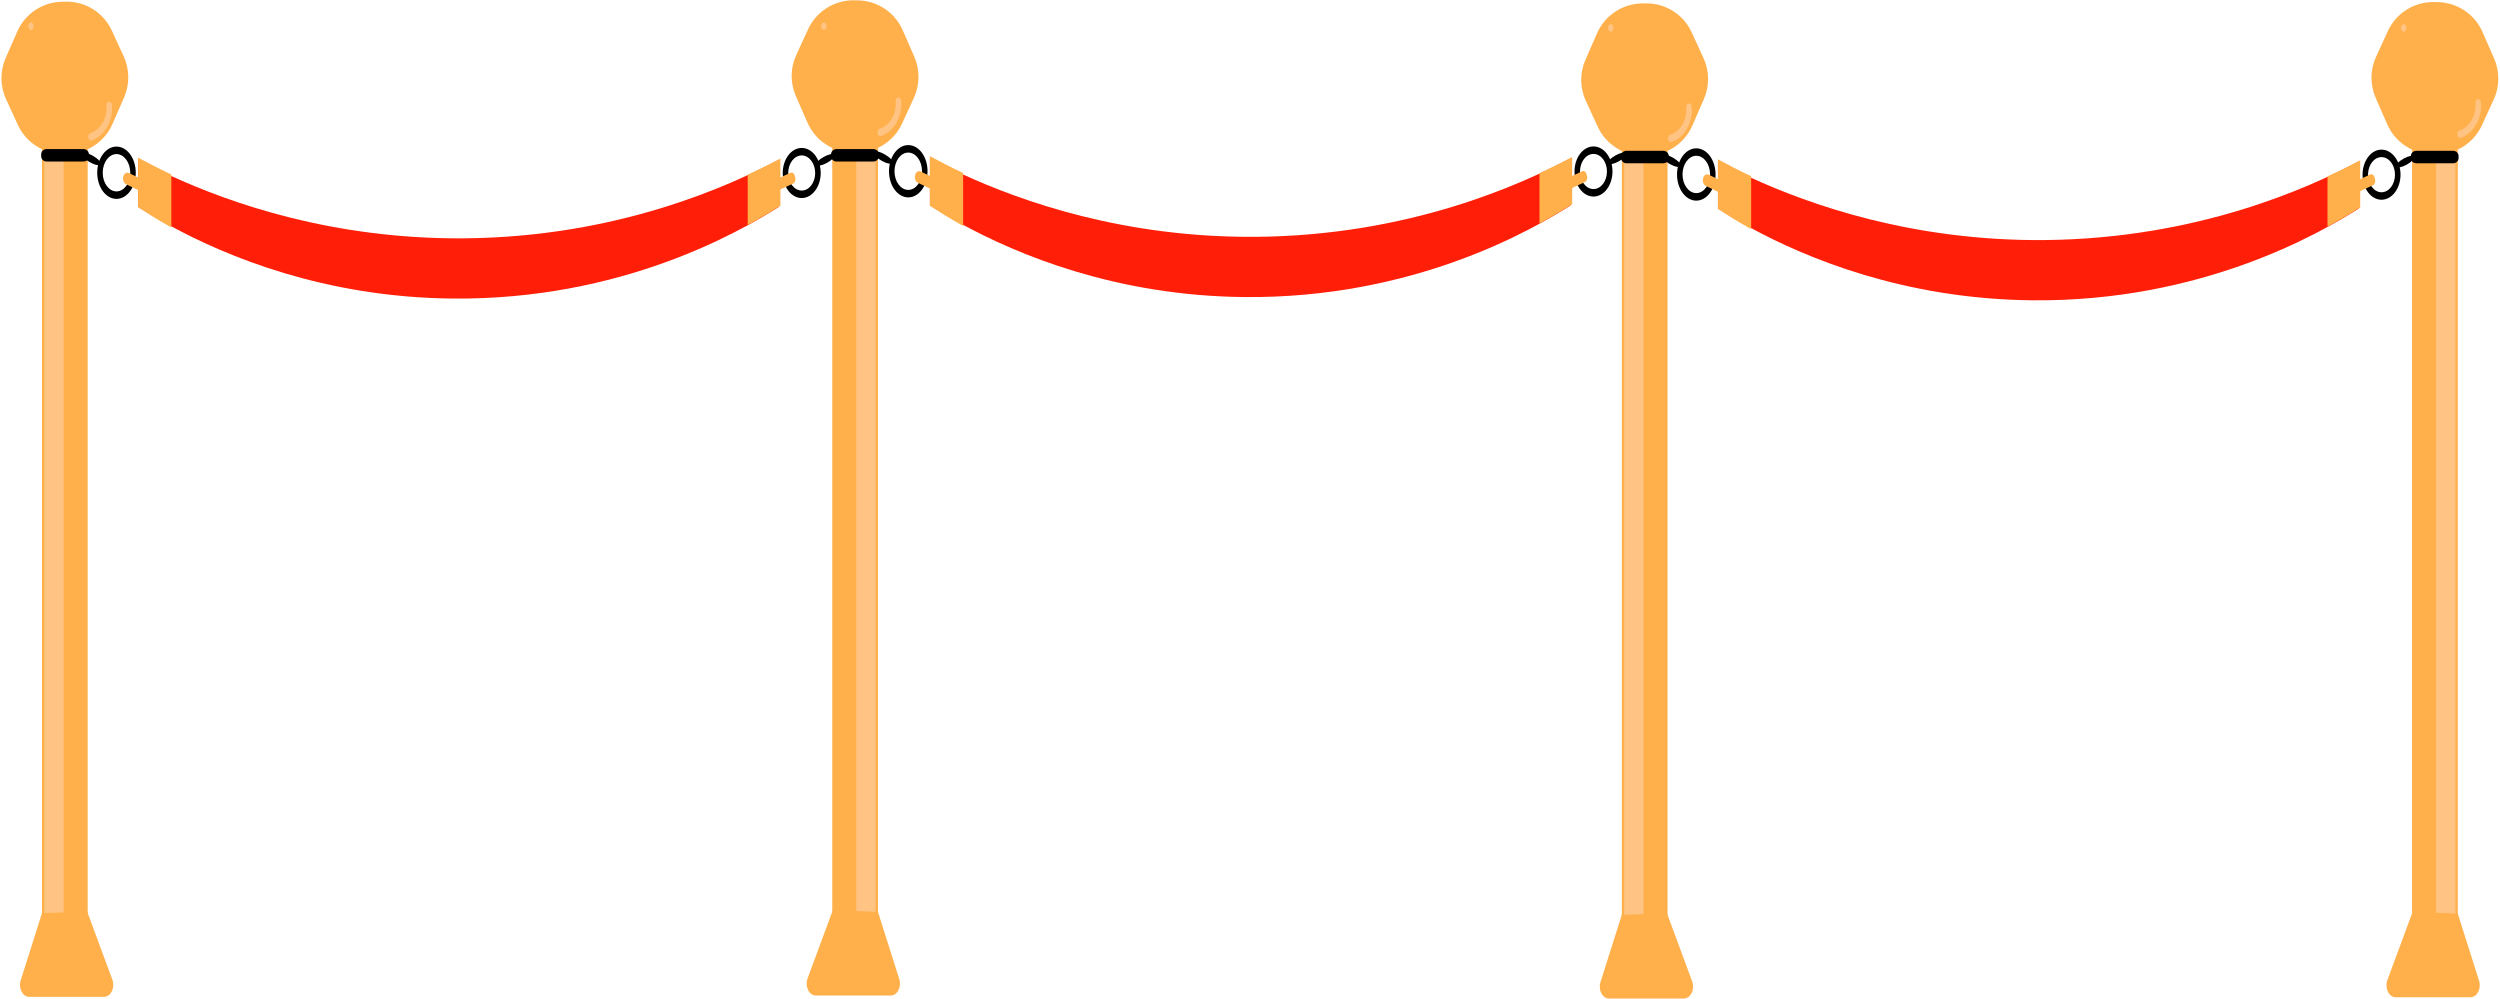 <?xml version="1.0" encoding="UTF-8"?>
<!DOCTYPE svg PUBLIC '-//W3C//DTD SVG 1.0//EN'
          'http://www.w3.org/TR/2001/REC-SVG-20010904/DTD/svg10.dtd'>
<svg height="200.1" preserveAspectRatio="xMidYMid meet" version="1.0" viewBox="-0.4 259.6 500.9 200.1" width="500.9" xmlns="http://www.w3.org/2000/svg" xmlns:xlink="http://www.w3.org/1999/xlink" zoomAndPan="magnify"
><g
  ><g id="change1_8"
    ><path d="M12.97,455.61h-0.76c-2.31,0-4.2-1.89-4.2-4.2V287.15c0-2.31,1.89-4.2,4.2-4.2h0.76 c2.31,0,4.2,1.89,4.2,4.2V451.4C17.18,453.71,15.29,455.61,12.97,455.61z" fill="#FFB04B"
    /></g
    ><g id="change2_12"
    ><path d="M10.58,453.74h-0.32c-0.97,0-1.77-0.8-1.77-1.77V285.96c0-0.97,0.8-1.77,1.77-1.77h0.32 c0.97,0,1.77,0.8,1.77,1.77v166.01C12.35,452.95,11.56,453.74,10.58,453.74z" fill="#FFC483"
    /></g
    ><g id="change1_9"
    ><path d="M13.12,290.42l-0.73,0.01c-3.95,0.06-7.57-2.22-9.22-5.82l-2.37-5.16c-1.19-2.59-1.22-5.57-0.08-8.19 l2.33-5.33c1.57-3.59,5.1-5.93,9.02-5.99l0.73-0.01c3.95-0.06,7.57,2.22,9.22,5.82l2.37,5.16c1.19,2.59,1.22,5.57,0.08,8.19 l-2.33,5.33C20.57,288.02,17.04,290.36,13.12,290.42z" fill="#FFB04B"
    /></g
    ><g id="change1_14"
    ><path d="M5.46,459.33h14.98c1.37,0,2.26-1.83,1.68-3.42c-1.69-4.56-3.37-9.12-5.06-13.68 c-4.3,0.16-4.75,0.17-9.05,0.33c-1.42,4.49-2.85,8.98-4.27,13.48C3.24,457.61,4.14,459.33,5.46,459.33z" fill="#FFB04B"
    /></g
    ><g id="change1_16"
    ><path d="M170.55,455.34h0.76c2.31,0,4.2-1.89,4.2-4.2V286.89c0-2.31-1.89-4.2-4.2-4.2h-0.76 c-2.31,0-4.2,1.89-4.2,4.2v164.25C166.34,453.45,168.23,455.34,170.55,455.34z" fill="#FFB04B"
    /></g
    ><g id="change2_4"
    ><path d="M172.94,453.48h0.32c0.97,0,1.77-0.8,1.77-1.77V285.7c0-0.97-0.8-1.77-1.77-1.77h-0.32 c-0.97,0-1.77,0.8-1.77,1.77v166.01C171.17,452.68,171.96,453.48,172.94,453.48z" fill="#FFC483"
    /></g
    ><g id="change1_13"
    ><path d="M170.4,290.15l0.73,0.01c3.95,0.06,7.57-2.22,9.22-5.82l2.37-5.16c1.19-2.59,1.22-5.57,0.08-8.19 l-2.33-5.33c-1.57-3.59-5.1-5.93-9.02-5.99l-0.73-0.01c-3.95-0.06-7.57,2.22-9.22,5.82l-2.37,5.16c-1.19,2.59-1.22,5.57-0.08,8.19 l2.33,5.33C162.95,287.76,166.48,290.1,170.4,290.15z" fill="#FFB04B"
    /></g
    ><g id="change1_20"
    ><path d="M178.06,459.07h-14.98c-1.37,0-2.26-1.83-1.68-3.42c1.69-4.56,3.37-9.12,5.06-13.68 c4.3,0.16,4.75,0.17,9.05,0.33c1.42,4.49,2.85,8.98,4.27,13.48C180.28,457.35,179.38,459.07,178.06,459.07z" fill="#FFB04B"
    /></g
    ><g
    ><g id="change2_6"
      ><path d="M164.67,265.6c0.71,0,0.71-1.5,0-1.5C163.96,264.1,163.96,265.6,164.67,265.6L164.67,265.6z" fill="#FFC483"
      /></g
    ></g
    ><g
    ><g id="change2_8"
      ><path d="M5.81,265.6c0.71,0,0.71-1.5,0-1.5C5.1,264.1,5.1,265.6,5.81,265.6L5.81,265.6z" fill="#FFC483"
      /></g
    ></g
    ><g
    ><g id="change2_1"
      ><path d="M20.92,280.73c0.11,1.26-0.17,2.45-0.74,3.43c-0.64,1.1-1.51,1.82-2.5,2.12 c-0.29,0.09-0.46,0.55-0.39,0.92c0.08,0.41,0.39,0.61,0.68,0.52c2.29-0.69,4.35-3.66,4.05-6.99c-0.04-0.4-0.23-0.75-0.55-0.75 C21.2,279.98,20.88,280.32,20.92,280.73L20.92,280.73z" fill="#FFC483"
      /></g
    ></g
    ><g
    ><g id="change2_10"
      ><path d="M179.05,279.86c0.11,1.26-0.17,2.45-0.74,3.43c-0.64,1.1-1.51,1.82-2.5,2.12 c-0.29,0.09-0.46,0.55-0.39,0.92c0.08,0.41,0.39,0.61,0.68,0.52c2.29-0.69,4.35-3.66,4.05-6.99c-0.04-0.4-0.23-0.75-0.55-0.75 C179.33,279.11,179.02,279.45,179.05,279.86L179.05,279.86z" fill="#FFC483"
      /></g
    ></g
    ><g id="change3_9"
    ><path d="M16.36,291.96H8.91c-0.59,0-1.06-0.48-1.06-1.06v-0.37c0-0.59,0.48-1.06,1.06-1.06h7.44c0.59,0,1.06,0.48,1.06,1.06v0.37 C17.42,291.49,16.94,291.96,16.36,291.96z"
    /></g
    ><g id="change3_15"
    ><path d="M174.61,291.96h-7.44c-0.59,0-1.06-0.48-1.06-1.06v-0.37c0-0.59,0.48-1.06,1.06-1.06h7.44c0.59,0,1.06,0.48,1.06,1.06 v0.37C175.67,291.49,175.19,291.96,174.61,291.96z"
    /></g
    ><g
    ><g id="change3_7"
      ><path d="M22.94,299.45c-2.13,0-3.86-2.35-3.86-5.24s1.73-5.24,3.86-5.24s3.86,2.35,3.86,5.24S25.06,299.45,22.94,299.45z M22.94,290.47c-1.52,0-2.76,1.68-2.76,3.74c0,2.06,1.24,3.74,2.76,3.74c1.52,0,2.76-1.68,2.76-3.74 C25.69,292.15,24.46,290.47,22.94,290.47z"
      /></g
      ><g id="change4_2"
      ><path d="M155.67,291.59v9.45c-7.87,5.01-31.56,18.69-65.36,18.38c-25.9-0.24-45.56-8.59-56.49-14.53 c-2.74-1.49-4.94-2.83-6.54-3.85v-9.45c1.75,0.93,3.94,2.04,6.54,3.23c11.93,5.48,32.46,12.74,58.82,12.53 C123.39,307.09,145.85,296.79,155.67,291.59z" fill="#FF1F08"
      /></g
      ><g id="change1_21"
      ><path d="M33.93,294.57v10.6c-2.79-1.57-5.03-2.98-6.66-4.05v-9.94C29.06,292.15,31.29,293.32,33.93,294.57z" fill="#FFB04B"
      /></g
      ><g id="change1_22"
      ><path d="M29.12,298.57l-4.29-2.07c-0.46-0.22-0.69-0.9-0.53-1.52h0c0.16-0.62,0.66-0.94,1.12-0.72l4.29,2.07 c0.46,0.22,0.69,0.9,0.53,1.52l0,0C30.08,298.47,29.58,298.79,29.12,298.57z" fill="#FFB04B"
      /></g
      ><g id="change3_1"
      ><ellipse cx="17.92" cy="291.45" rx=".71" ry="2.15" transform="rotate(-59.907 17.924 291.464)"
      /></g
      ><g
      ><g id="change3_16"
        ><path d="M160.23,299.28c-2.1,0-3.8-2.25-3.8-5.02c0-2.77,1.71-5.02,3.8-5.02c2.1,0,3.81,2.25,3.81,5.02 C164.03,297.03,162.32,299.28,160.23,299.28z M160.23,290.74c-1.49,0-2.7,1.58-2.7,3.52s1.21,3.52,2.7,3.52 c1.49,0,2.7-1.58,2.7-3.52S161.71,290.74,160.23,290.74z"
        /></g
        ><g id="change1_18"
        ><path d="M149.41,294.6v10.07c2.75-1.49,4.94-2.83,6.55-3.85v-9.45C154.21,292.3,152.01,293.41,149.41,294.6z" fill="#FFB04B"
        /></g
        ><g id="change1_2"
        ><path d="M153.96,298.49l4.58-2.13c0.35-0.16,0.53-0.67,0.41-1.13l-0.13-0.47c-0.12-0.46-0.51-0.7-0.86-0.54 l-4.58,2.13c-0.35,0.16-0.53,0.67-0.41,1.13l0.13,0.47C153.23,298.41,153.61,298.65,153.96,298.49z" fill="#FFB04B"
        /></g
        ><g id="change3_10"
        ><ellipse cx="164.98" cy="291.63" rx="2.09" ry=".68" transform="rotate(-29.09 164.977 291.63)"
        /></g
      ></g
    ></g
    ><g
    ><g id="change3_5"
      ><path d="M339.47,299.8c-2.13,0-3.86-2.35-3.86-5.24s1.73-5.24,3.86-5.24c2.13,0,3.86,2.35,3.86,5.24S341.59,299.8,339.47,299.8z M339.47,290.81c-1.52,0-2.76,1.68-2.76,3.74s1.24,3.74,2.76,3.74s2.76-1.68,2.76-3.74S340.99,290.81,339.47,290.81z"
      /></g
      ><g id="change1_10"
      ><path d="M329.51,455.95h-0.76c-2.31,0-4.2-1.89-4.2-4.2V287.5c0-2.31,1.89-4.2,4.2-4.2h0.76 c2.31,0,4.2,1.89,4.2,4.2v164.25C333.71,454.06,331.82,455.95,329.51,455.95z" fill="#FFB04B"
      /></g
      ><g id="change2_2"
      ><path d="M327.11,454.08h-0.32c-0.97,0-1.77-0.8-1.77-1.77V286.3c0-0.97,0.8-1.77,1.77-1.77h0.32 c0.97,0,1.77,0.8,1.77,1.77v166.01C328.88,453.29,328.09,454.08,327.11,454.08z" fill="#FFC483"
      /></g
      ><g id="change1_19"
      ><path d="M329.65,290.76l-0.73,0.01c-3.95,0.06-7.57-2.22-9.22-5.82l-2.37-5.16c-1.19-2.59-1.22-5.57-0.08-8.19 l2.33-5.33c1.57-3.59,5.1-5.93,9.02-5.99l0.73-0.01c3.95-0.06,7.57,2.22,9.22,5.82l2.37,5.16c1.19,2.59,1.22,5.57,0.08,8.19 l-2.33,5.33C337.1,288.36,333.58,290.7,329.65,290.76z" fill="#FFB04B"
      /></g
      ><g id="change1_23"
      ><path d="M321.99,459.67h14.98c1.37,0,2.26-1.83,1.68-3.42c-1.69-4.56-3.37-9.12-5.06-13.68 c-4.3,0.16-4.75,0.17-9.05,0.33c-1.42,4.49-2.85,8.98-4.27,13.48C319.77,457.95,320.67,459.67,321.99,459.67z" fill="#FFB04B"
      /></g
      ><g id="change1_15"
      ><path d="M487.08,455.68h0.76c2.31,0,4.2-1.89,4.2-4.2V287.23c0-2.31-1.89-4.2-4.2-4.2h-0.76 c-2.31,0-4.2,1.89-4.2,4.2v164.25C482.87,453.79,484.76,455.68,487.08,455.68z" fill="#FFB04B"
      /></g
      ><g id="change2_11"
      ><path d="M489.47,453.82h0.32c0.97,0,1.77-0.8,1.77-1.77V286.04c0-0.97-0.8-1.77-1.77-1.77h-0.32 c-0.97,0-1.77,0.8-1.77,1.77v166.01C487.7,453.02,488.5,453.82,489.47,453.82z" fill="#FFC483"
      /></g
      ><g id="change1_6"
      ><path d="M486.93,290.5l0.73,0.01c3.95,0.06,7.57-2.22,9.22-5.82l2.37-5.16c1.19-2.59,1.22-5.57,0.08-8.19 l-2.33-5.33c-1.57-3.59-5.1-5.93-9.02-5.99l-0.73-0.01c-3.95-0.06-7.57,2.22-9.22,5.82l-2.37,5.16 c-1.19,2.59-1.22,5.57-0.08,8.19l2.33,5.33C479.48,288.1,483.01,290.44,486.93,290.5z" fill="#FFB04B"
      /></g
      ><g id="change1_4"
      ><path d="M494.59,459.41h-14.98c-1.37,0-2.26-1.83-1.68-3.42c1.69-4.56,3.37-9.12,5.06-13.68 c4.3,0.16,4.75,0.17,9.05,0.33c1.42,4.49,2.85,8.98,4.27,13.48C496.81,457.69,495.91,459.41,494.59,459.41z" fill="#FFB04B"
      /></g
      ><g
      ><g id="change2_3"
        ><path d="M481.2,265.94c0.71,0,0.71-1.5,0-1.5C480.49,264.44,480.49,265.94,481.2,265.94L481.2,265.94z" fill="#FFC483"
        /></g
      ></g
      ><g
      ><g id="change2_9"
        ><path d="M322.34,265.94c0.71,0,0.71-1.5,0-1.5C321.63,264.44,321.63,265.94,322.34,265.94L322.34,265.94z" fill="#FFC483"
        /></g
      ></g
      ><g
      ><g id="change2_7"
        ><path d="M337.45,281.07c0.11,1.26-0.17,2.45-0.74,3.43c-0.64,1.1-1.51,1.82-2.5,2.12 c-0.29,0.09-0.46,0.55-0.39,0.92c0.08,0.41,0.39,0.61,0.68,0.52c2.29-0.69,4.35-3.66,4.05-6.99c-0.04-0.4-0.23-0.75-0.55-0.75 C337.73,280.32,337.41,280.66,337.45,281.07L337.45,281.07z" fill="#FFC483"
        /></g
      ></g
      ><g
      ><g id="change2_5"
        ><path d="M495.58,280.2c0.11,1.26-0.17,2.45-0.74,3.43c-0.64,1.1-1.51,1.82-2.5,2.12 c-0.29,0.09-0.46,0.55-0.39,0.92c0.08,0.41,0.39,0.61,0.68,0.52c2.29-0.69,4.35-3.66,4.05-6.99c-0.04-0.4-0.23-0.75-0.55-0.75 C495.86,279.45,495.55,279.79,495.58,280.2L495.58,280.2z" fill="#FFC483"
        /></g
      ></g
      ><g id="change3_3"
      ><path d="M332.89,292.31h-7.44c-0.59,0-1.06-0.48-1.06-1.06v-0.37c0-0.59,0.48-1.06,1.06-1.06h7.44c0.59,0,1.06,0.48,1.06,1.06 v0.37C333.95,291.83,333.48,292.31,332.89,292.31z"
      /></g
      ><g id="change3_11"
      ><path d="M491.14,292.31h-7.44c-0.59,0-1.06-0.48-1.06-1.06v-0.37c0-0.59,0.48-1.06,1.06-1.06h7.44c0.59,0,1.06,0.48,1.06,1.06 v0.37C492.2,291.83,491.72,292.31,491.14,292.31z"
      /></g
      ><g id="change4_3"
      ><path d="M472.2,291.94v9.45c-7.87,5.01-31.56,18.69-65.36,18.38c-25.9-0.24-45.56-8.59-56.49-14.53 c-2.74-1.49-4.94-2.83-6.54-3.85v-9.45c1.75,0.93,3.94,2.04,6.54,3.23c11.93,5.48,32.46,12.74,58.82,12.53 C439.92,307.43,462.38,297.14,472.2,291.94z" fill="#FF1F08"
      /></g
      ><g id="change1_17"
      ><path d="M350.46,294.91v10.6c-2.79-1.57-5.03-2.98-6.66-4.05v-9.94C345.59,292.5,347.82,293.66,350.46,294.91z" fill="#FFB04B"
      /></g
      ><g id="change1_5"
      ><path d="M345.65,298.91l-4.29-2.07c-0.46-0.22-0.69-0.9-0.53-1.52v0c0.16-0.62,0.66-0.94,1.12-0.72l4.29,2.07 c0.46,0.22,0.69,0.9,0.53,1.52l0,0C346.61,298.81,346.11,299.13,345.65,298.91z" fill="#FFB04B"
      /></g
      ><g id="change3_13"
      ><ellipse cx="334.45" cy="291.79" rx=".71" ry="2.15" transform="rotate(-59.907 334.47 291.801)"
      /></g
      ><g
      ><g id="change3_12"
        ><path d="M476.76,299.62c-2.1,0-3.8-2.25-3.8-5.02c0-2.77,1.71-5.02,3.8-5.02s3.81,2.25,3.81,5.02 C480.56,297.37,478.85,299.62,476.76,299.62z M476.76,291.08c-1.49,0-2.7,1.58-2.7,3.52c0,1.94,1.21,3.52,2.7,3.52 s2.7-1.58,2.7-3.52C479.46,292.66,478.25,291.08,476.76,291.08z"
        /></g
        ><g id="change1_11"
        ><path d="M465.94,294.94v10.07c2.75-1.49,4.94-2.83,6.55-3.85v-9.45C470.74,292.65,468.54,293.75,465.94,294.94z" fill="#FFB04B"
        /></g
        ><g id="change1_7"
        ><path d="M470.49,298.83l4.58-2.13c0.35-0.16,0.53-0.67,0.41-1.13l-0.13-0.47c-0.12-0.46-0.51-0.7-0.86-0.54 l-4.58,2.13c-0.35,0.16-0.53,0.67-0.41,1.13l0.13,0.47C469.76,298.75,470.14,298.99,470.49,298.83z" fill="#FFB04B"
        /></g
        ><g id="change3_14"
        ><ellipse cx="481.51" cy="291.98" rx="2.09" ry=".68" transform="rotate(-29.09 481.504 291.968)"
        /></g
      ></g
    ></g
    ><g
    ><g id="change3_4"
      ><path d="M181.58,299.15c-2.13,0-3.86-2.35-3.86-5.24c0-2.89,1.73-5.24,3.86-5.24s3.86,2.35,3.86,5.24 C185.44,296.8,183.71,299.15,181.58,299.15z M181.58,290.17c-1.52,0-2.76,1.68-2.76,3.74c0,2.06,1.24,3.74,2.76,3.74 s2.76-1.68,2.76-3.74C184.33,291.85,183.1,290.17,181.58,290.17z"
      /></g
      ><g id="change4_1"
      ><path d="M314.31,291.29v9.45c-7.87,5.01-31.56,18.69-65.36,18.38c-25.9-0.24-45.56-8.59-56.49-14.53 c-2.74-1.49-4.94-2.83-6.54-3.85v-9.45c1.75,0.93,3.94,2.04,6.54,3.23c11.93,5.48,32.46,12.74,58.82,12.53 C282.03,306.79,304.49,296.49,314.31,291.29z" fill="#FF1F08"
      /></g
      ><g id="change1_3"
      ><path d="M192.57,294.27v10.6c-2.79-1.57-5.03-2.98-6.66-4.05v-9.94C187.7,291.85,189.93,293.02,192.57,294.27z" fill="#FFB04B"
      /></g
      ><g id="change1_1"
      ><path d="M187.77,298.27l-4.29-2.07c-0.46-0.22-0.69-0.9-0.53-1.52l0,0c0.16-0.62,0.66-0.94,1.12-0.72l4.29,2.07 c0.46,0.22,0.69,0.9,0.53,1.52v0C188.72,298.17,188.22,298.49,187.77,298.27z" fill="#FFB04B"
      /></g
      ><g id="change3_8"
      ><ellipse cx="176.56" cy="291.15" rx=".71" ry="2.15" transform="rotate(-59.907 176.573 291.162)"
      /></g
      ><g
      ><g id="change3_2"
        ><path d="M318.87,298.98c-2.1,0-3.8-2.25-3.8-5.02c0-2.77,1.71-5.02,3.8-5.02c2.1,0,3.81,2.25,3.81,5.02 C322.67,296.73,320.97,298.98,318.87,298.98z M318.87,290.44c-1.49,0-2.7,1.58-2.7,3.52c0,1.94,1.21,3.52,2.7,3.52 s2.7-1.58,2.7-3.52C321.57,292.02,320.36,290.44,318.87,290.44z"
        /></g
        ><g id="change1_24"
        ><path d="M308.05,294.3v10.07c2.75-1.49,4.94-2.83,6.55-3.85v-9.45C312.85,292,310.65,293.11,308.05,294.3z" fill="#FFB04B"
        /></g
        ><g id="change1_12"
        ><path d="M312.6,298.19l4.58-2.13c0.35-0.16,0.53-0.67,0.41-1.13l-0.13-0.47c-0.12-0.46-0.51-0.7-0.86-0.54 l-4.58,2.13c-0.35,0.16-0.53,0.67-0.41,1.13l0.13,0.47C311.87,298.11,312.25,298.35,312.6,298.19z" fill="#FFB04B"
        /></g
        ><g id="change3_6"
        ><ellipse cx="323.62" cy="291.33" rx="2.09" ry=".68" transform="rotate(-29.09 323.617 291.328)"
        /></g
      ></g
    ></g
  ></g
></svg
>
